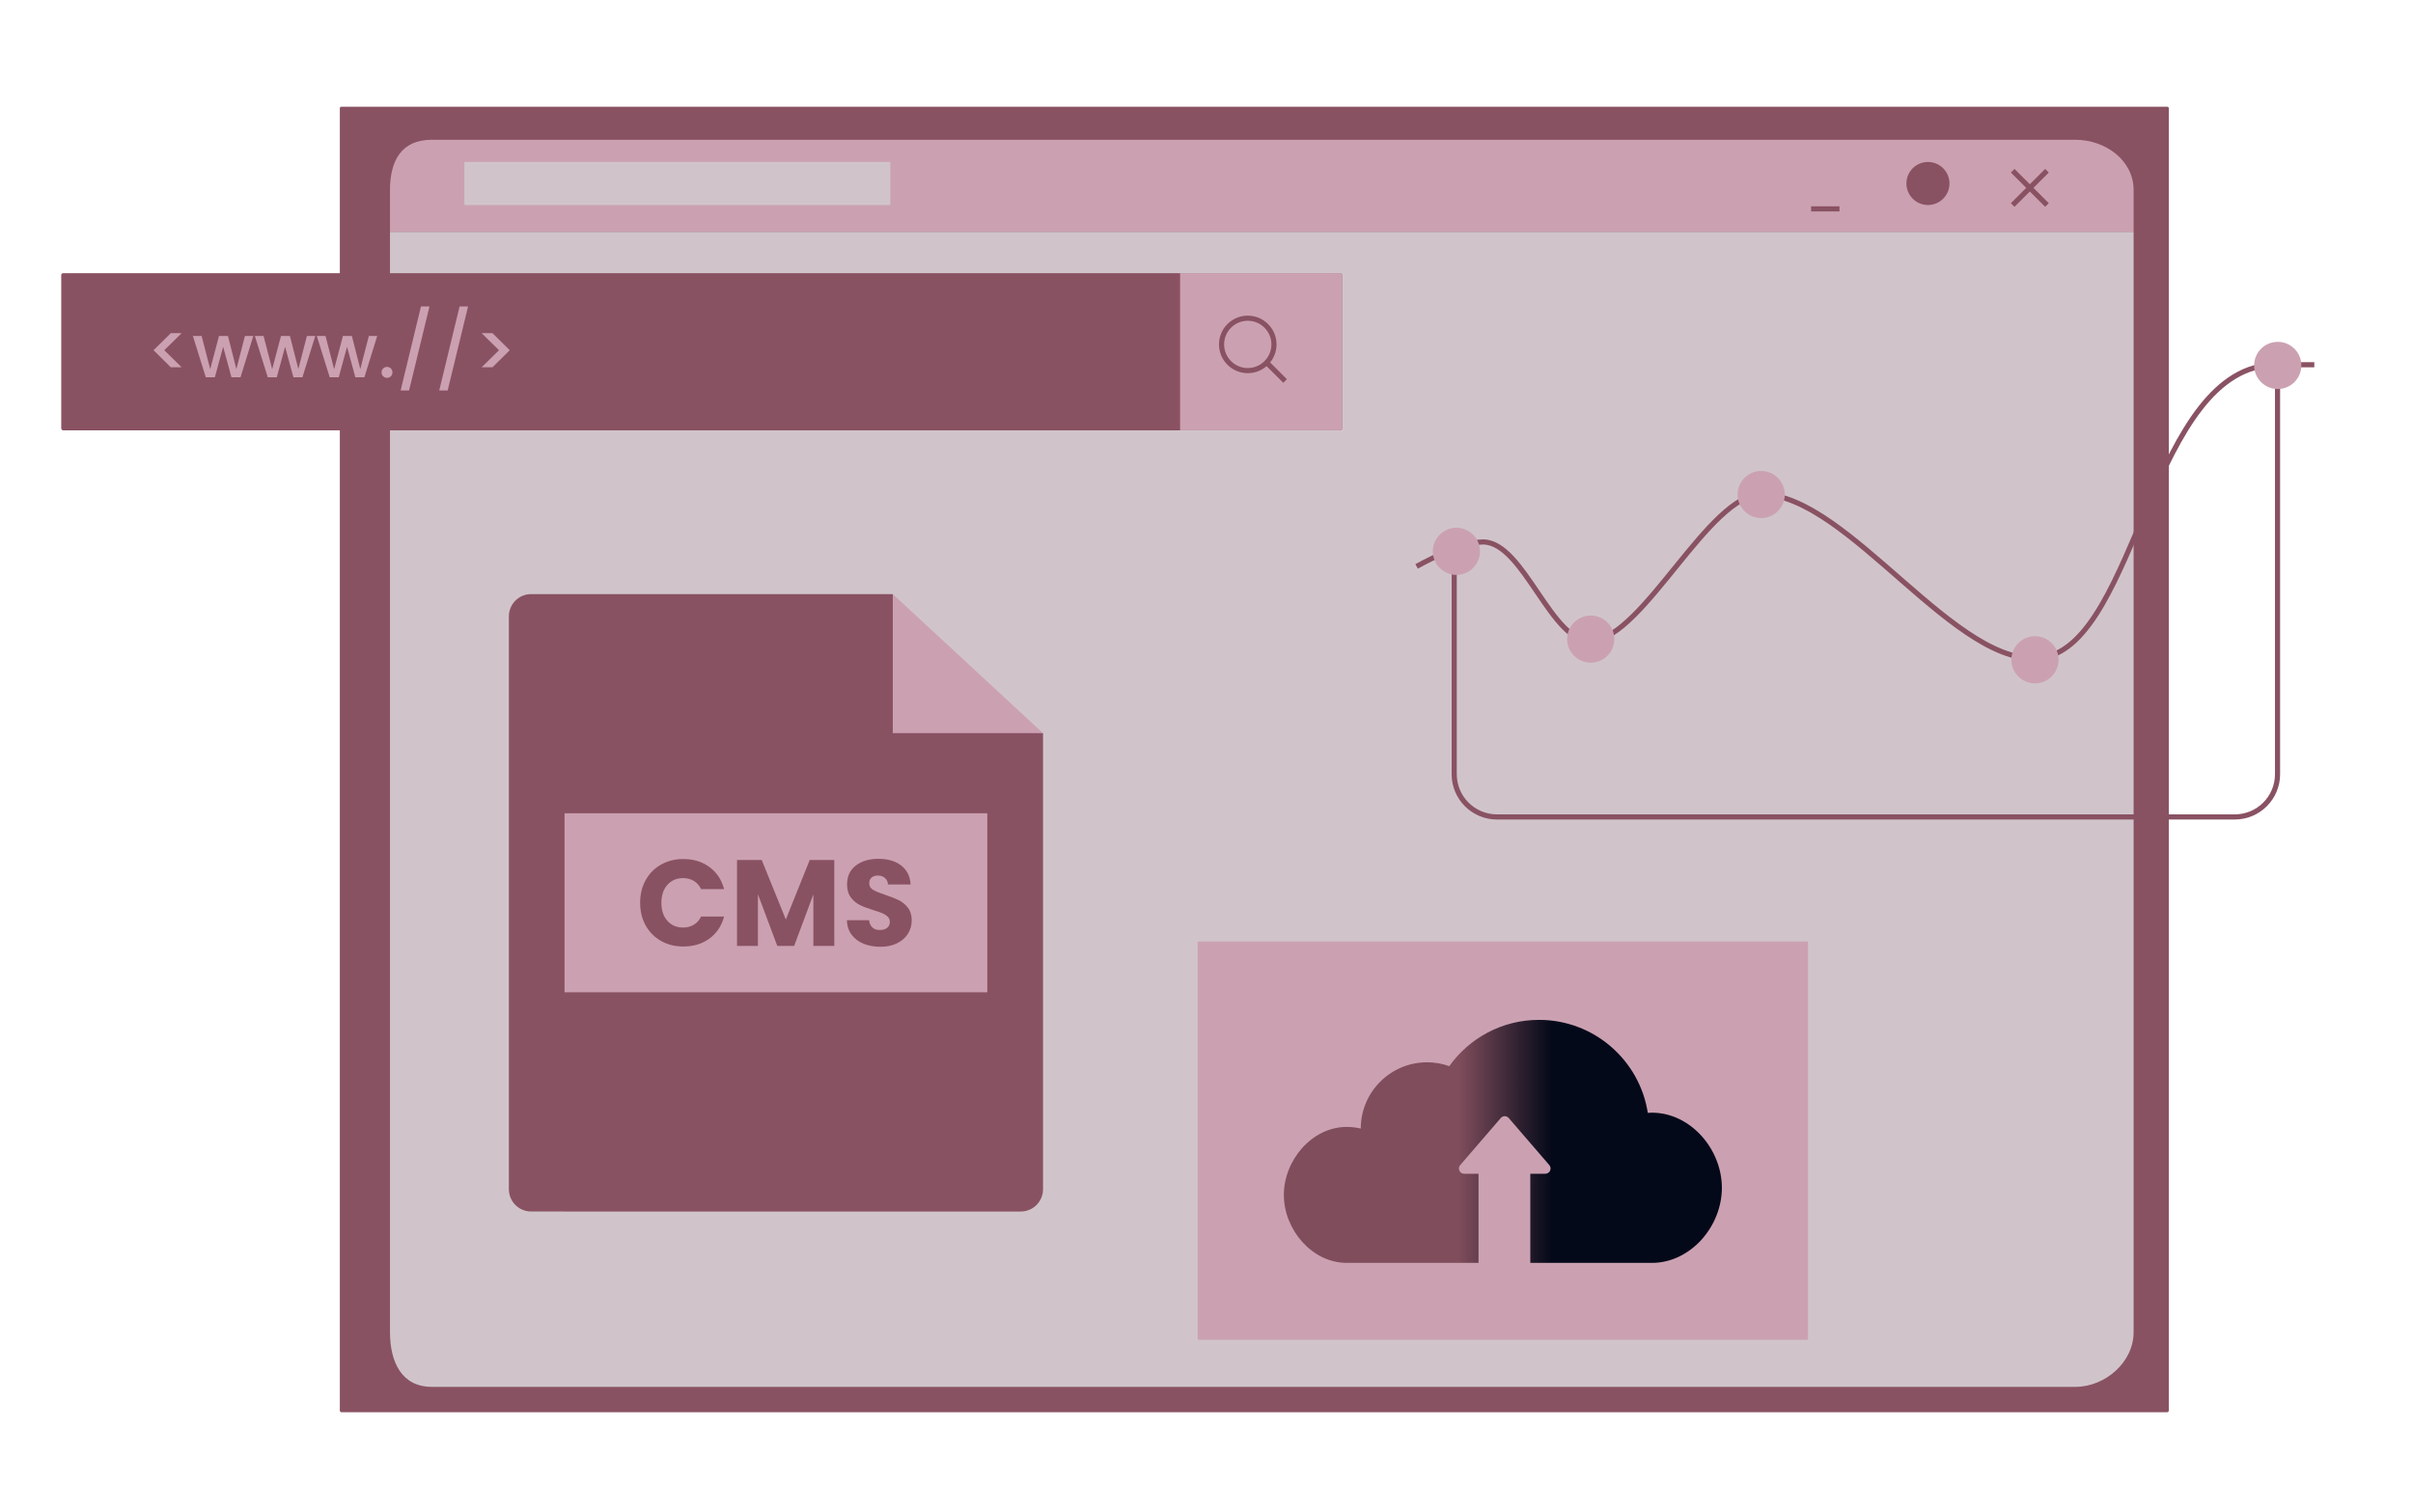 <?xml version="1.0" encoding="utf-8"?>
<!-- Generator: Adobe Illustrator 19.0.0, SVG Export Plug-In . SVG Version: 6.00 Build 0)  -->
<svg version="1.1" id="Layer_1" xmlns="http://www.w3.org/2000/svg" xmlns:xlink="http://www.w3.org/1999/xlink" x="0px" y="0px"
	 viewBox="0 0 7046.8 4417.8" style="enable-background:new 0 0 7046.8 4417.8;" xml:space="preserve">
<style type="text/css">
	.st0{fill:#895262;}
	.st1{fill:#CBA1B1;}
	.st2{fill:#D0C4CA;}
	.st3{fill:#895262;stroke:#895263;stroke-width:15;stroke-miterlimit:10;}
	.st4{fill:none;stroke:#895263;stroke-width:15;stroke-miterlimit:10;}
	.st5{fill:url(#XMLID_2_);}
</style>
<path id="XMLID_5276_" class="st0" d="M6329.1,4125.4H997.1c-2.6,0-4.7-2.1-4.7-4.7V316.4c0-2.6,2.1-4.7,4.7-4.7h5331.9
	c2.6,0,4.7,2.1,4.7,4.7v3804.3C6333.7,4123.3,6331.6,4125.4,6329.1,4125.4z"/>
<path id="XMLID_5275_" class="st1" d="M6230.9,555.5c0-87.6-82.8-147.2-170.3-147.2H1261c-87.6,0-122.1,59.6-122.1,147.2v121.9h5092
	V555.5z"/>
<path id="XMLID_5274_" class="st2" d="M1138.9,677.4v3214.2c0,87.6,34.5,159.8,122.1,159.8h4799.6c87.6,0,170.3-72.2,170.3-159.8
	V677.4H1138.9z"/>
<path id="XMLID_5272_" class="st0" d="M5693.2,536c0-34.7-28.2-62.9-62.9-62.9c-34.7,0-62.9,28.2-62.9,62.9
	c0,34.7,28.2,62.9,62.9,62.9C5665,598.9,5693.2,570.7,5693.2,536z"/>
<g id="XMLID_5269_">
	<line id="XMLID_5271_" class="st3" x1="5877.7" y1="498.7" x2="5977.9" y2="598.9"/>
	<line id="XMLID_5270_" class="st3" x1="5877.7" y1="598.9" x2="5977.9" y2="498.7"/>
</g>
<line id="XMLID_5268_" class="st3" x1="5289.1" y1="610.2" x2="5371.9" y2="610.2"/>
<path id="XMLID_5267_" class="st2" d="M1357.8,598.9h1240.6c0.9,0,1.6-0.7,1.6-1.6V474.7c0-0.9-0.7-1.6-1.6-1.6H1357.8
	c-0.9,0-1.6,0.7-1.6,1.6v122.5C1356.2,598.2,1356.9,598.9,1357.8,598.9z"/>
<g id="XMLID_6424_">
	<path id="XMLID_6425_" class="st4" d="M4246.8,1610.2v651.4c0,69,55.9,124.9,124.9,124.9h2154.6c69,0,124.9-55.9,124.9-124.9V1075"
		/>
</g>
<path id="XMLID_6421_" class="st4" d="M4137,1654.6c0,0,126.1-71.4,194.1-71.4c119.9,0,200.6,301.8,319.9,289.2
	c151.5-16.1,340.4-428.4,492.8-428.4c254.6,0,574.5,520.4,824,476.5c274.2-48.2,314.5-855,679.8-855c25.8,0,111,0,111,0"/>
<path id="XMLID_6420_" class="st1" d="M5212.2,1444.6c0,38.1-30.9,68.9-68.9,68.9c-38.1,0-68.9-30.9-68.9-68.9
	c0-38.1,30.9-68.9,68.9-68.9C5181.3,1375.7,5212.2,1406.6,5212.2,1444.6z"/>
<path id="XMLID_5494_" class="st1" d="M6011.7,1927.4c0,38.1-30.9,68.9-68.9,68.9c-38.1,0-68.9-30.9-68.9-68.9
	c0-38.1,30.9-68.9,68.9-68.9C5980.9,1858.4,6011.7,1889.3,6011.7,1927.4z"/>
<path id="XMLID_5493_" class="st1" d="M6720.7,1067.5c0,38.1-30.9,68.9-68.9,68.9c-38.1,0-68.9-30.9-68.9-68.9
	c0-38.1,30.9-68.9,68.9-68.9C6689.9,998.6,6720.7,1029.4,6720.7,1067.5z"/>
<circle id="XMLID_5492_" class="st1" cx="4645.5" cy="1867" r="68.9"/>
<circle id="XMLID_5491_" class="st1" cx="4253.2" cy="1610.6" r="68.9"/>
<path id="XMLID_5370_" class="st0" d="M178.8,1251.3V803.7c0-3.2,2.6-5.7,5.7-5.7h3729c3.2,0,5.7,2.6,5.7,5.7v447.7
	c0,3.2-2.6,5.7-5.7,5.7h-3729C181.4,1257.1,178.8,1254.5,178.8,1251.3z"/>
<path id="XMLID_5369_" class="st1" d="M3446.3,1257.1V797.9h467.3c3.2,0,5.7,2.6,5.7,5.7v447.7c0,3.2-2.6,5.7-5.7,5.7H3446.3z"/>
<g id="XMLID_5254_">
	<path id="XMLID_5256_" class="st4" d="M3698,952c29.9,29.9,29.9,78.3,0,108.2c-29.9,29.9-78.3,29.9-108.2,0
		c-29.9-29.9-29.9-78.3,0-108.2C3619.6,922.1,3668.1,922.1,3698,952z"/>
	<line id="XMLID_5255_" class="st4" x1="3699.9" y1="1060" x2="3752.9" y2="1113"/>
</g>
<g id="XMLID_5113_">
	<path id="XMLID_3930_" class="st1" d="M498.8,1072.9l-50.4-49.8l50.4-49.8h31.6l-50.7,49.8l50.7,49.8H498.8z"/>
	<path id="XMLID_4035_" class="st1" d="M739.8,981.4l-37.5,120.8H676l-24.3-89.2l-24.3,89.2H601l-37.7-120.8h25.4l25.2,97.1
		l25.7-97.1h26.1l24.6,96.7l25-96.7H739.8z"/>
	<path id="XMLID_4038_" class="st1" d="M920.7,981.4l-37.5,120.8h-26.3l-24.3-89.2l-24.3,89.2h-26.3l-37.7-120.8h25.4l25.2,97.1
		l25.7-97.1h26.1l24.6,96.7l25-96.7H920.7z"/>
	<path id="XMLID_4040_" class="st1" d="M1101.6,981.4l-37.5,120.8h-26.3l-24.3-89.2l-24.3,89.2h-26.3l-37.7-120.8h25.4l25.2,97.1
		l25.7-97.1h26.1l24.6,96.7l25-96.7H1101.6z"/>
	<path id="XMLID_4047_" class="st1" d="M1118.9,1099.2c-3.1-3.1-4.6-6.9-4.6-11.4c0-4.5,1.5-8.3,4.6-11.4c3.1-3.1,6.9-4.6,11.4-4.6
		c4.4,0,8.1,1.5,11.2,4.6c3.1,3.1,4.6,6.9,4.6,11.4c0,4.5-1.5,8.3-4.6,11.4c-3.1,3.1-6.8,4.6-11.2,4.6
		C1125.8,1103.8,1122,1102.3,1118.9,1099.2z"/>
	<path id="XMLID_4067_" class="st1" d="M1254.2,895.3l-59.6,245.4H1170l59.4-245.4H1254.2z"/>
	<path id="XMLID_5114_" class="st1" d="M1366.9,895.3l-59.6,245.4h-24.6l59.4-245.4H1366.9z"/>
	<path id="XMLID_5116_" class="st1" d="M1406.6,973.3h31.6l50.4,49.8l-50.4,49.8h-31.6l50.7-49.8L1406.6,973.3z"/>
</g>
<g id="XMLID_5388_">
	<polygon id="XMLID_5390_" class="st1" points="2607.2,1735.5 2588,2157.9 3045.9,2141.7 	"/>
	<path id="XMLID_5389_" class="st0" d="M2607.2,1735.5H1551.1c-35.9,0-65,29.1-65,65v1673.6c0,35.9,29.1,65,65,65H2981
		c35.9,0,65-29.1,65-65V2141.7h-438.7V1735.5z"/>
</g>
<path id="XMLID_5235_" class="st1" d="M2882.1,2375.9H1649.9c-0.6,0-1.2,0.5-1.2,1.2v520.5c0,0.6,0.5,1.2,1.2,1.2h1232.2
	c0.6,0,1.2-0.5,1.2-1.2v-520.5C2883.3,2376.4,2882.7,2375.9,2882.1,2375.9z"/>
<g id="XMLID_5403_">
	<path id="XMLID_5418_" class="st0" d="M1885.5,2571.1c10.7-19.4,25.7-34.5,44.9-45.4c19.2-10.8,40.9-16.3,65.2-16.3
		c29.8,0,55.3,7.9,76.5,23.6c21.2,15.7,35.4,37.2,42.5,64.4h-67.2c-5-10.5-12.1-18.5-21.3-24c-9.2-5.5-19.6-8.2-31.3-8.2
		c-18.8,0-34.1,6.6-45.8,19.7c-11.7,13.1-17.5,30.6-17.5,52.5c0,21.9,5.8,39.4,17.5,52.5c11.7,13.1,26.9,19.7,45.8,19.7
		c11.7,0,22.1-2.7,31.3-8.2c9.2-5.5,16.3-13.5,21.3-24h67.2c-7.1,27.2-21.3,48.6-42.5,64.2c-21.2,15.6-46.7,23.4-76.5,23.4
		c-24.3,0-46.1-5.4-65.2-16.3c-19.2-10.8-34.1-25.9-44.9-45.2c-10.7-19.3-16.1-41.3-16.1-66.1
		C1869.4,2612.7,1874.7,2590.6,1885.5,2571.1z"/>
	<path id="XMLID_5414_" class="st0" d="M2436.4,2512.3v251h-61.1v-150.5l-56.1,150.5h-49.3l-56.5-150.9v150.9h-61.1v-251h72.2
		l70.4,173.7l69.7-173.7H2436.4z"/>
	<path id="XMLID_5407_" class="st0" d="M2521.8,2756.9c-14.5-6-26.2-14.8-34.9-26.5c-8.7-11.7-13.3-25.7-13.8-42.2h65.1
		c0.9,9.3,4.2,16.4,9.7,21.3c5.5,4.9,12.6,7.3,21.4,7.3c9.1,0,16.2-2.1,21.4-6.3c5.2-4.2,7.9-9.9,7.9-17.3c0-6.2-2.1-11.3-6.3-15.4
		c-4.2-4.1-9.3-7.4-15.4-10c-6.1-2.6-14.7-5.6-25.9-8.9c-16.2-5-29.4-10-39.7-15c-10.3-5-19.1-12.4-26.5-22.2
		c-7.4-9.8-11.1-22.5-11.1-38.2c0-23.4,8.5-41.7,25.4-54.9c16.9-13.2,39-19.8,66.1-19.8c27.6,0,49.9,6.6,66.9,19.8
		c16.9,13.2,26,31.6,27.2,55.2h-66.1c-0.5-8.1-3.5-14.5-8.9-19.1c-5.5-4.7-12.5-7-21.1-7c-7.4,0-13.3,2-17.9,5.9
		c-4.5,3.9-6.8,9.6-6.8,17c0,8.1,3.8,14.4,11.4,18.9c7.6,4.5,19.5,9.4,35.8,14.7c16.2,5.5,29.4,10.7,39.5,15.7
		c10.1,5,18.9,12.3,26.3,21.8c7.4,9.5,11.1,21.8,11.1,36.8c0,14.3-3.6,27.3-10.9,39c-7.3,11.7-17.8,21-31.6,27.9
		c-13.8,6.9-30.2,10.4-49,10.4C2552.8,2765.8,2536.3,2762.8,2521.8,2756.9z"/>
</g>
<path id="XMLID_5263_" class="st1" d="M5277.8,2750.3H3499.9c-1.3,0-2.3,1-2.3,2.3v1158.9c0,1.3,1,2.3,2.3,2.3h1777.8
	c1.3,0,2.3-1,2.3-2.3V2752.6C5280.1,2751.3,5279,2750.3,5277.8,2750.3z"/>
<linearGradient id="XMLID_2_" gradientUnits="userSpaceOnUse" x1="3749.23" y1="-15579.133" x2="5028.446" y2="-15579.133" gradientTransform="matrix(1 0 0 -1 0 -12244.898)">
	<stop  offset="0.399" style="stop-color:#804D5C"/>
	<stop  offset="0.612" style="stop-color:#040919"/>
</linearGradient>
<path id="XMLID_5262_" class="st5" d="M4824,3250.4c-4,0-7.9,0.4-11.8,0.6c-24-153.9-157.2-271.7-317.8-271.7
	c-108.1,0-203.7,53.4-262,135.2c-20.3-7.2-42-11.3-64.7-11.3c-106.9,0-193.6,86.6-193.8,193.5c-13.2-3-26.9-4.7-40.9-4.7
	c-101.4,0-183.7,97.2-183.7,198.6c0,101.4,82.2,198.6,183.7,198.6c7.6,0,883,0,891.1,0c112.9,0,204.4-106.5,204.4-219.4
	C5028.4,3356.9,4936.9,3250.4,4824,3250.4z"/>
<g id="XMLID_5257_">
	<rect id="XMLID_5261_" x="4317.8" y="3403.2" class="st1" width="151.2" height="289.5"/>
	<path id="XMLID_5258_" class="st1" d="M4264.3,3403.5l118.5-137.5c6.1-7.1,17.1-7.1,23.2,0l118.5,137.5c8.6,9.9,1.5,25.3-11.6,25.3
		h-237C4262.8,3428.9,4255.7,3413.5,4264.3,3403.5z"/>
</g>
</svg>
